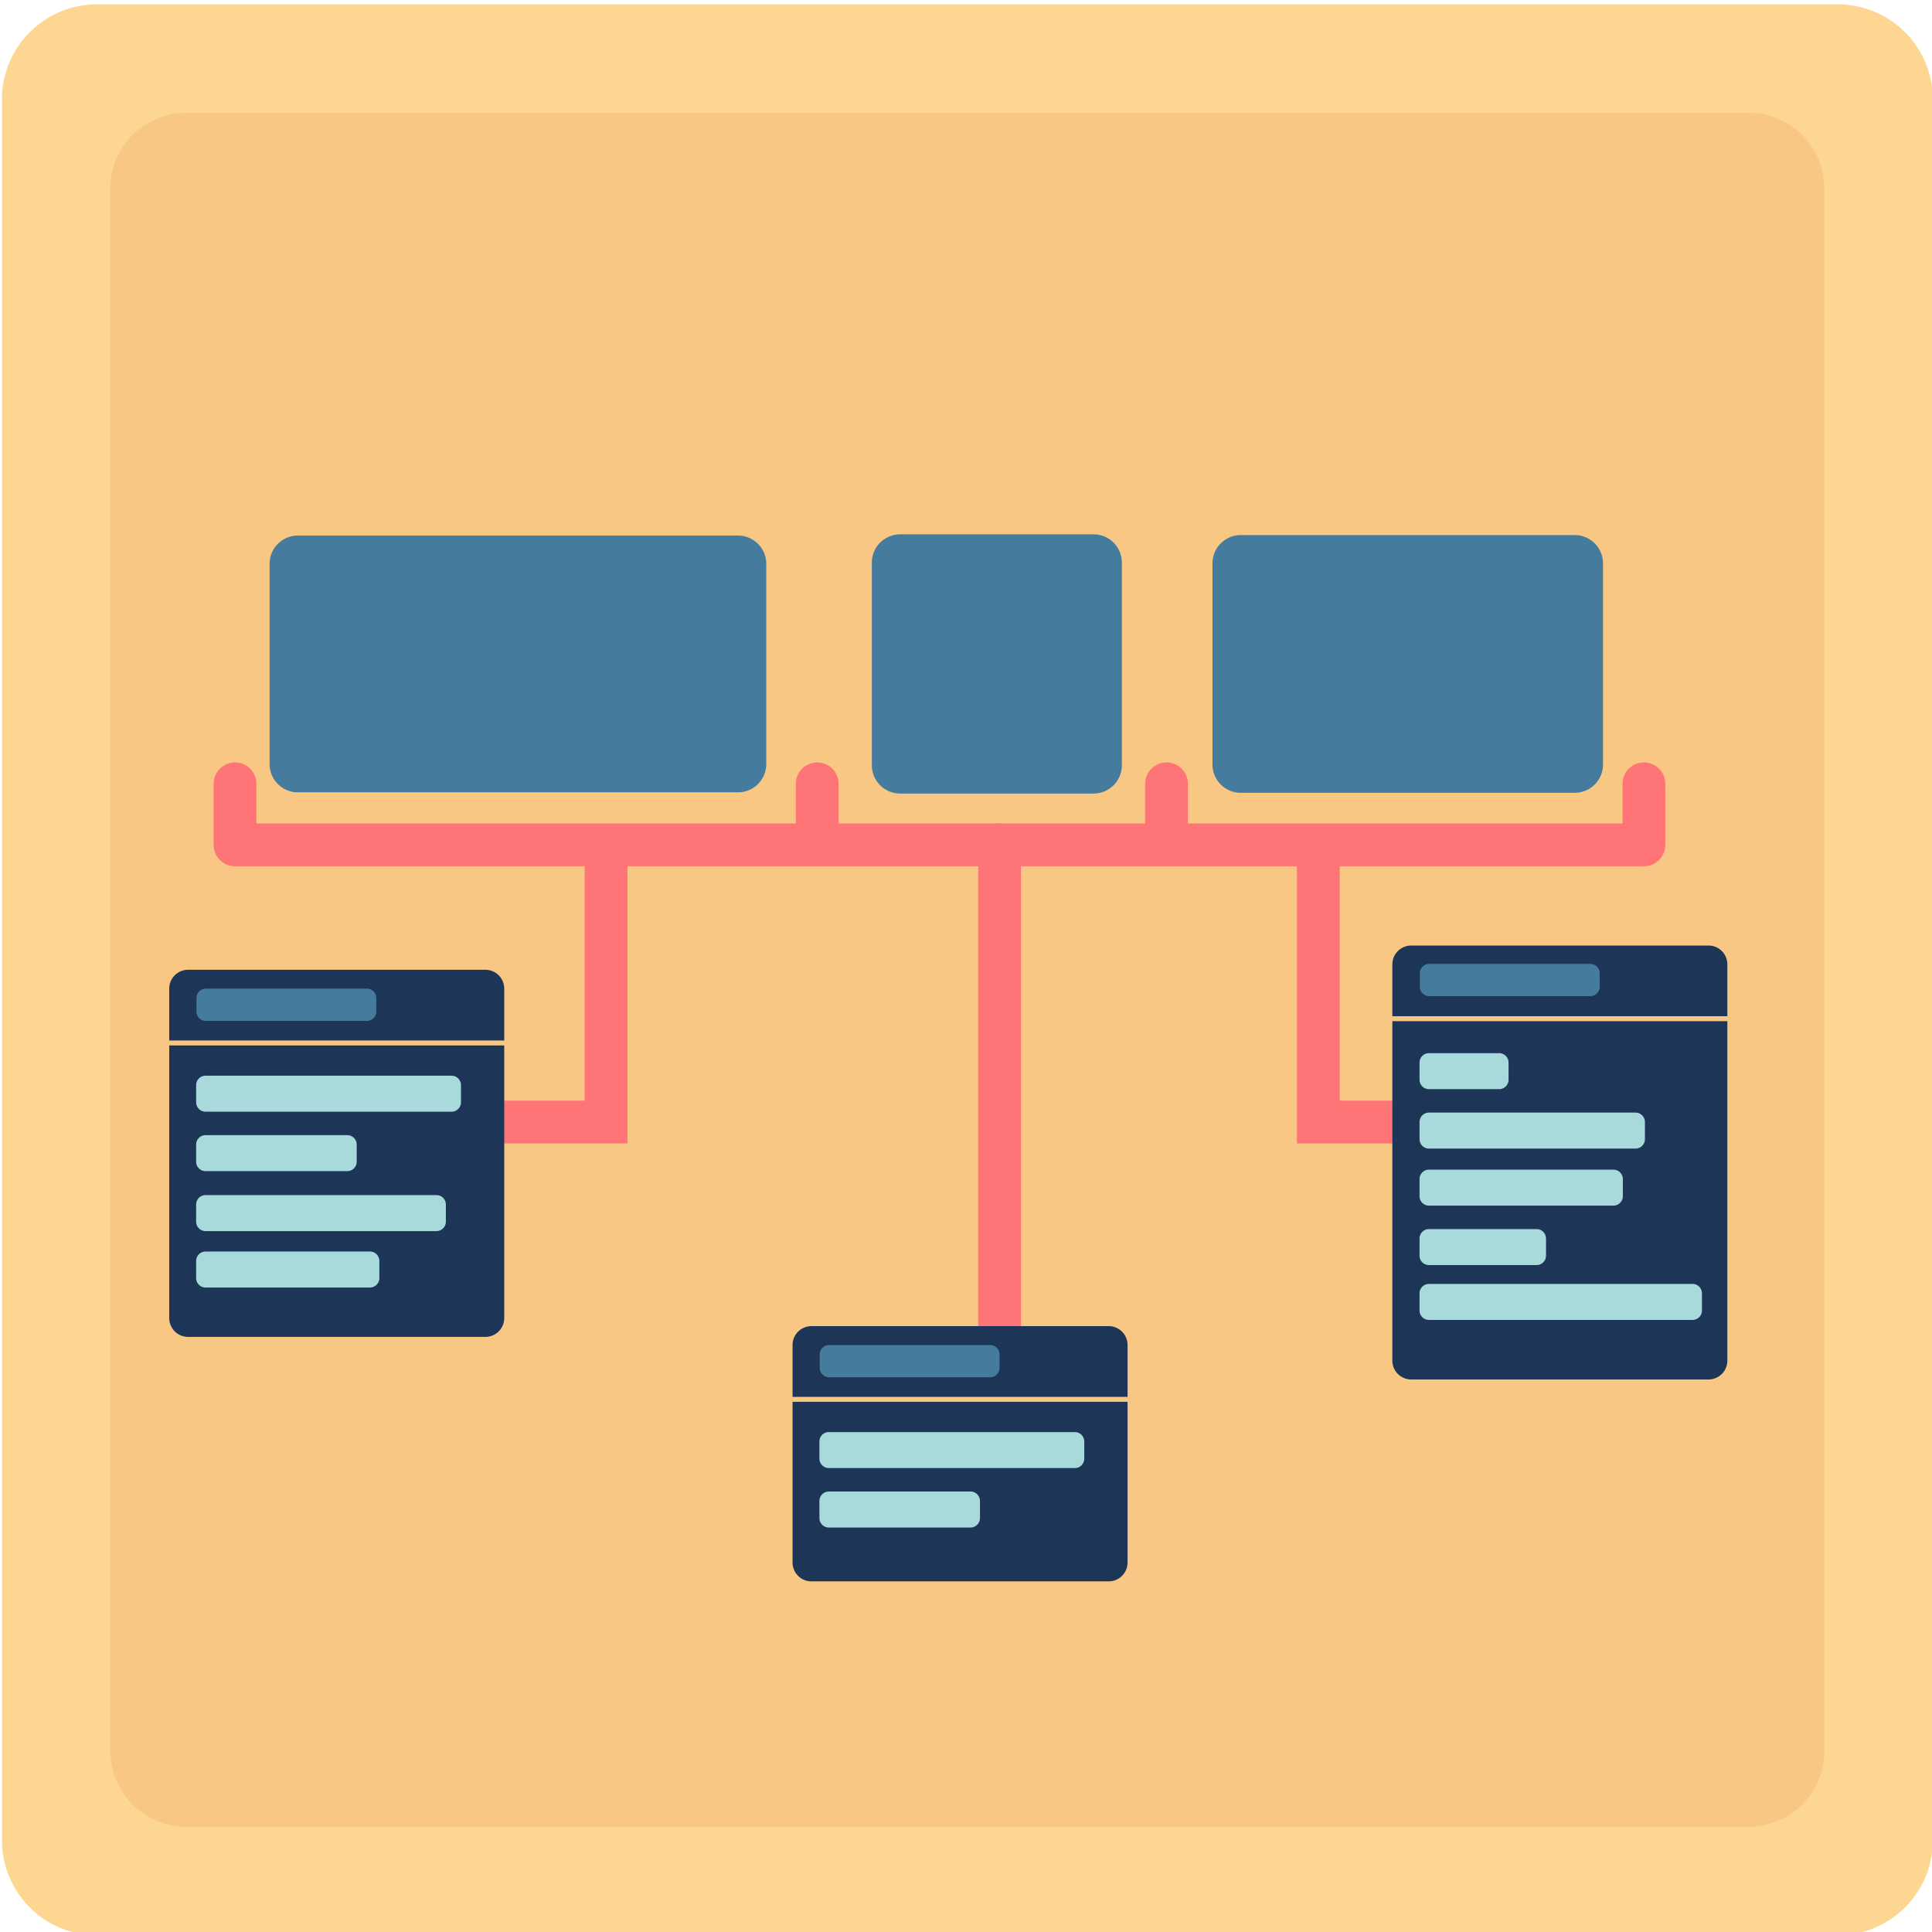 <svg xmlns="http://www.w3.org/2000/svg" width="2048" height="2048" viewBox="0 0 541.867 541.867"><path d="M27.197 25.496h488.252a2.381 2.381 45 012.381 2.38V516.13a2.381 2.381 135 01-2.381 2.381H27.197a2.381 2.381 45 01-2.381-2.381V27.877a2.381 2.381 135 012.38-2.381z" fill="none" stroke="#fdd692" stroke-width="48.543" stroke-linejoin="round"/><path d="M52.147 31.66h438.352a21.167 21.167 45 0121.167 21.167v438.352a21.167 21.167 135 01-21.167 21.167H52.147a21.167 21.167 45 01-21.167-21.167V52.827A21.167 21.167 135 0152.147 31.66z" fill="#f9c784"/><g fill="none" stroke="#ff7477" stroke-width="1.944" stroke-linecap="round"><path style="font-variation-settings:normal" d="M65.908 219.836v17.12H229.2v-17.12 17.12h97.975v-17.12 17.12H461.07v-17.12 17.12" stroke-linejoin="round" stroke-width="11.998"/><path d="M169.978 237.74v76.956h-28.39M280.352 236.957v139.546M369.746 237.74v76.956h28.389" stroke-width="11.998"/></g><g fill="#1d3557"><path d="M484.47 286.412h-93.958v95.198a5.292 5.292 0 005.292 5.292h83.375a5.292 5.292 0 005.291-5.292zM395.75 265.193a5.292 5.292 0 00-5.238 5.292v14.54h93.958v-14.54a5.292 5.292 0 00-5.291-5.292h-83.375a5.292 5.292 0 00-.054 0z"/></g><g fill="#1d3557"><path d="M141.422 293.21H47.464v76.456a5.292 5.292 0 005.291 5.292h83.375a5.292 5.292 0 005.292-5.292zM52.702 271.993a5.292 5.292 0 00-5.238 5.291v14.54h93.958v-14.54a5.292 5.292 0 00-5.292-5.291H52.755a5.292 5.292 0 00-.053 0z"/></g><g fill="#1d3557"><path d="M316.244 393.161h-93.958v45.072a5.292 5.292 0 005.292 5.292h83.375a5.292 5.292 0 005.291-5.292zM227.524 371.943a5.292 5.292 0 00-5.238 5.291v14.54h93.958v-14.54a5.292 5.292 0 00-5.291-5.291h-83.375a5.292 5.292 0 00-.054 0z"/></g><path d="M229.819 404.299v4.805a2.646 2.646 45 002.646 2.646h68.993a2.646 2.646 135 002.646-2.646V404.3a2.646 2.646 45 00-2.646-2.646h-68.993a2.646 2.646 135 00-2.646 2.646zm0 16.673v4.806a2.646 2.646 45 002.646 2.646h39.74a2.646 2.646 135 002.647-2.646v-4.806a2.646 2.646 45 00-2.646-2.646h-39.741a2.646 2.646 135 00-2.646 2.646z" fill="#a8dadc"/><path d="M232.55 377.24h45.156a2.646 2.646 45 012.646 2.645v3.752a2.646 2.646 135 01-2.646 2.646H232.55a2.646 2.646 45 01-2.646-2.646v-3.752a2.646 2.646 135 012.646-2.646z" fill="#457b9d"/><path d="M55.009 304.348v4.806a2.646 2.646 45 002.646 2.646h68.993a2.646 2.646 135 002.646-2.646v-4.806a2.646 2.646 45 00-2.646-2.645H57.655a2.646 2.646 135 00-2.646 2.645zm0 16.674v4.806a2.646 2.646 45 002.646 2.646h39.74a2.646 2.646 135 002.647-2.646v-4.806a2.646 2.646 45 00-2.646-2.646H57.655a2.646 2.646 135 00-2.646 2.646zm0 16.814v4.806a2.646 2.646 45 002.646 2.645h64.751a2.646 2.646 135 002.646-2.645v-4.806a2.646 2.646 45 00-2.646-2.646H57.655a2.646 2.646 135 00-2.646 2.646zm0 15.828v4.806a2.646 2.646 45 002.646 2.646h46.1a2.646 2.646 135 002.646-2.646v-4.806a2.646 2.646 45 00-2.646-2.645h-46.1a2.646 2.646 135 00-2.646 2.645z" fill="#a8dadc"/><path d="M57.74 277.29h45.156a2.646 2.646 45 012.646 2.645v3.752a2.646 2.646 135 01-2.646 2.646H57.74a2.646 2.646 45 01-2.646-2.646v-3.752a2.646 2.646 135 012.646-2.646zM400.866 270.343h45.156a2.646 2.646 45 012.646 2.646v3.752a2.646 2.646 135 01-2.646 2.646h-45.156a2.646 2.646 45 01-2.645-2.646v-3.752a2.646 2.646 135 012.645-2.646z" fill="#457b9d"/><path d="M400.78 295.377a2.646 2.646 0 00-2.645 2.645v4.806a2.646 2.646 0 002.646 2.646h19.678a2.646 2.646 0 002.646-2.646v-4.806a2.646 2.646 0 00-2.646-2.645zm0 16.673a2.646 2.646 0 00-2.645 2.646v4.806a2.646 2.646 0 002.646 2.646h57.926a2.646 2.646 0 002.646-2.646v-4.806a2.646 2.646 0 00-2.646-2.646zm0 15.997a2.646 2.646 0 00-2.645 2.646v4.806a2.646 2.646 0 002.646 2.646h51.733a2.646 2.646 0 002.646-2.646v-4.806a2.646 2.646 0 00-2.646-2.646zm0 16.674a2.646 2.646 0 00-2.645 2.646v4.806a2.646 2.646 0 002.646 2.645h30.186a2.646 2.646 0 002.646-2.645v-4.806a2.646 2.646 0 00-2.646-2.646zm0 15.38a2.646 2.646 0 00-2.645 2.647v4.806a2.646 2.646 0 002.646 2.645h73.924a2.646 2.646 0 002.646-2.645v-4.806a2.646 2.646 0 00-2.646-2.646z" fill="#a8dadc"/><g><path style="font-variation-settings:normal" d="M244.527 157.801v56.828a7.938 7.938 45 007.938 7.938h54.241a7.938 7.938 135 007.938-7.938v-56.828a7.938 7.938 45 00-7.938-7.937h-54.241a7.938 7.938 135 00-7.938 7.937zm95.535.208v56.412A7.938 7.938 45 00348 222.36h93.658a7.938 7.938 135 007.937-7.938V158.01a7.938 7.938 45 00-7.937-7.938H348a7.938 7.938 135 00-7.938 7.938zm-264.45.134v56.149a7.938 7.938 45 007.938 7.938h123.424a7.938 7.938 135 007.938-7.938v-56.15a7.938 7.938 45 00-7.938-7.937H83.55a7.938 7.938 135 00-7.937 7.938z" fill="#457b9d"/></g></svg>
